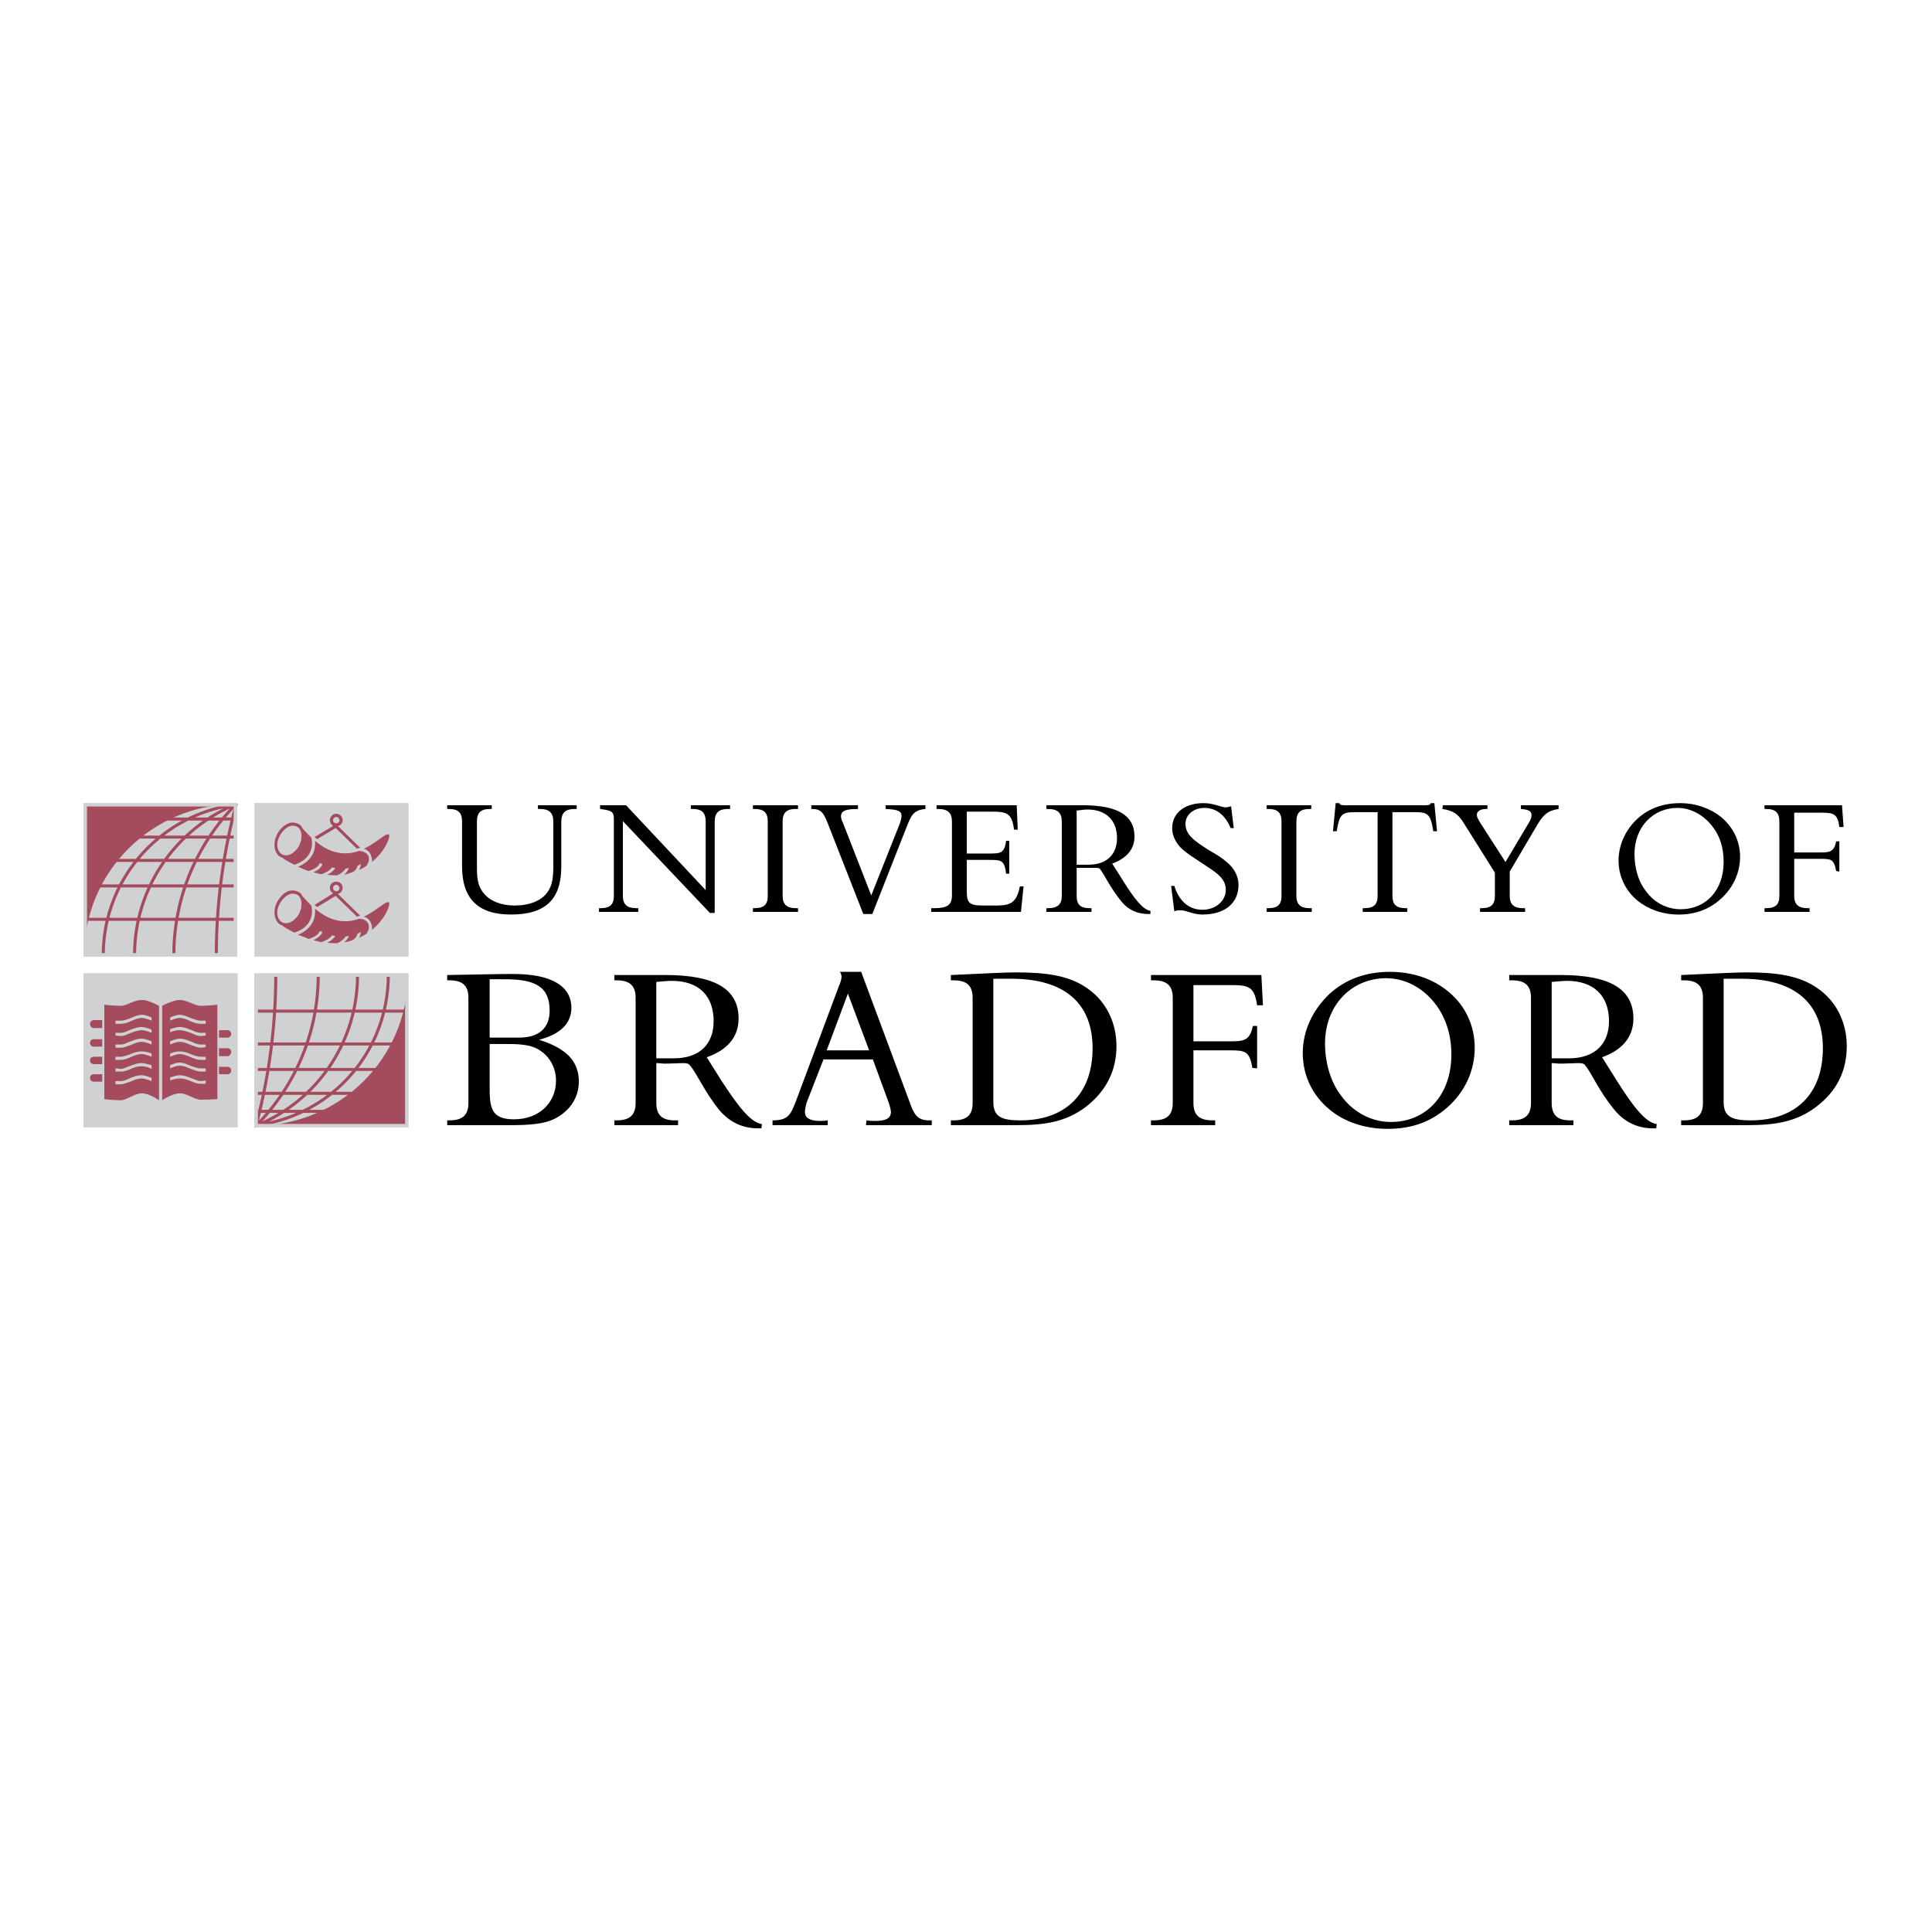 <svg xmlns="http://www.w3.org/2000/svg" width="2500" height="2500" viewBox="0 0 192.756 192.756"><path fill-rule="evenodd" clip-rule="evenodd" fill="#fff" d="M0 0h192.756v192.756H0V0z"/><path d="M49.065 80.711h-.158c-.954 0-1.324.37-1.324 1.27v4.446c0 1.111.053 1.958.688 2.699.583.741 1.694 1.218 3.071 1.218 1.482 0 2.647-.477 3.23-1.27.583-.741.635-1.641.635-2.912v-4.181c0-.9-.423-1.27-1.324-1.27h-.211v-.371h3.865v.371h-.212c-.9 0-1.323.37-1.323 1.27v4.446c0 3.281-1.536 4.816-5.031 4.816-3.283 0-4.872-1.588-4.872-4.816v-4.446c0-.9-.371-1.27-1.324-1.27h-.158v-.371h4.447v.371h.001zM63.468 90.609h.212v.371h-3.918v-.371h.159c.953 0 1.324-.371 1.324-1.217V81.77c0-.794-.159-.9-1.376-1.059v-.371h2.595l7.942 8.468V81.98c0-.9-.371-1.27-1.324-1.27h-.159v-.371h3.918v.371h-.212c-.9 0-1.324.37-1.324 1.27v9.104h-.477l-8.684-9.157v7.463c.001.848.424 1.219 1.324 1.219zM79.407 90.609h.212v.371h-4.501v-.371h.159c.953 0 1.323-.371 1.323-1.217v-7.41c0-.9-.371-1.27-1.323-1.27h-.159v-.371h4.501v.371h-.212c-.953 0-1.324.37-1.324 1.27v7.41c0 .846.424 1.217 1.324 1.217zM82.584 82.14c-.371-.899-.583-1.429-1.536-1.429h-.106v-.371h4.66v.371c-1.165 0-1.695.159-1.695.741 0 .159.053.371.212.688l2.807 7.198 2.753-6.934c.159-.37.265-.741.265-1.005 0-.529-.477-.635-1.588-.688v-.371h3.972v.371c-1.218.105-1.43.688-1.854 1.747l-3.442 8.733h-.9l-3.548-9.051zM92.91 90.609h.317c1.271 0 1.748-.317 1.748-1.271v-7.357c0-.9-.424-1.27-1.377-1.27h-.159v-.371h7.997l.105 2.435h-.371c-.211-1.641-.688-1.799-2.277-1.799h-2.435v4.181h2.171c1.164 0 1.588 0 1.748-1.27h.316v3.281h-.316c-.16-1.376-.479-1.376-1.748-1.376h-2.171v3.176c0 1.111.265 1.376 1.589 1.376h1.43c1.43 0 1.959-.371 2.275-1.905h.371l-.264 2.541h-8.95v-.371h.001zM104.4 90.609h.158c.953 0 1.377-.371 1.377-1.217v-7.41c0-.9-.424-1.27-1.377-1.27h-.158v-.371h3.654c3.441 0 5.135 1.006 5.135 3.123 0 1.271-.793 2.17-2.223 2.699l1.006 1.588c1.217 1.958 2.064 3.017 2.807 3.123v.317h-.213c-1.111 0-2.012-.423-2.699-1.27-1.113-1.376-1.643-2.593-2.119-3.229-.105-.105-.264-.105-.477-.105H107.418v2.805c0 .847.371 1.217 1.271 1.217h.211v.371h-4.5v-.371zm4.237-4.34c1.801 0 2.807-1.059 2.807-2.646 0-1.8-1.111-2.858-2.965-2.858-.266 0-.637.053-1.061.106v5.399h1.219v-.001zM116.844 88.386h.318c.477 1.535 1.482 2.382 2.807 2.382 1.377 0 2.33-.953 2.33-1.959 0-1.217-.953-1.747-2.383-2.699-1.219-.794-2.119-1.376-2.49-2.011-.316-.476-.477-.953-.477-1.482 0-1.482 1.219-2.488 3.125-2.488 1.059 0 1.748.423 2.225.423.105 0 .316-.053.529-.105l.264 2.17h-.316c-.531-1.323-1.482-2.012-2.596-2.012-1.111 0-1.906.688-1.906 1.588 0 1.111.9 1.694 2.277 2.593.848.477 1.641.953 2.277 1.641.477.529.74 1.217.74 1.852 0 1.8-1.324 2.964-3.6 2.964-.953 0-1.59-.424-2.172-.424-.211 0-.424 0-.635.106l-.317-2.539zM130.664 90.609h.213v.371h-4.502v-.371h.158c.955 0 1.324-.371 1.324-1.217v-7.41c0-.9-.369-1.27-1.324-1.27h-.158v-.371h4.449v.371h-.16c-.953 0-1.324.37-1.324 1.27v7.41c0 .846.424 1.217 1.324 1.217zM140.248 90.609h.16v.371h-4.449v-.371h.16c.953 0 1.324-.371 1.324-1.217v-8.363h-2.277c-1.324 0-1.537.265-1.801 1.905h-.371l.266-2.805h.369c.055.212.266.212.689.212h7.73c.424 0 .637 0 .689-.212h.369l.266 2.805h-.371c-.264-1.641-.477-1.905-1.801-1.905h-2.275v8.363c.001.846.37 1.217 1.323 1.217zM151.951 90.609h.211v.371h-4.5v-.371h.158c.953 0 1.324-.371 1.324-1.217v-2.329l-3.123-4.975c-.531-.847-1.008-1.217-2.119-1.376l.053-.371h4.449v.371h-.16c-.582 0-.9.265-.9.582 0 .265.16.477.371.847l2.488 3.864 2.33-3.917c.213-.317.266-.582.266-.794 0-.37-.318-.529-1.059-.582v-.371h3.76v.371c-1.113.159-1.537.635-2.066 1.482l-2.807 4.763v2.435c0 .846.424 1.217 1.324 1.217zM163.389 89.868c-1.217-1.005-1.906-2.435-1.906-4.022 0-1.535.689-3.07 1.906-4.181 1.111-1.006 2.543-1.535 4.236-1.535 1.588 0 3.018.529 4.078 1.376 1.217 1.005 1.906 2.435 1.906 3.97 0 1.587-.689 3.123-1.959 4.234-1.113 1.006-2.49 1.535-4.184 1.535-1.589-.001-3.019-.53-4.077-1.377zm8.578-3.864c0-1.43-.371-2.594-1.111-3.546-.9-1.165-2.172-1.853-3.494-1.853-2.438 0-4.289 1.906-4.289 4.605 0 1.429.422 2.805 1.111 3.652.848 1.217 2.17 1.853 3.494 1.853 2.488 0 4.289-1.853 4.289-4.711zM180.334 90.609h.211v.371h-4.5v-.371h.158c.953 0 1.324-.371 1.324-1.217v-7.41c0-.9-.371-1.27-1.324-1.27h-.158v-.371h7.73l.158 2.17h-.422c-.16-1.27-.531-1.429-1.748-1.429h-2.754v3.97h2.436c1.059 0 1.535 0 1.748-1.111h.318v3.017l-.318-.053c-.213-1.217-.529-1.217-1.643-1.217h-2.541v3.705c.001.845.425 1.216 1.325 1.216zM44.618 111.779h.211c1.324 0 1.906-.527 1.906-1.746V99.555c0-1.219-.583-1.748-1.906-1.748h-.211v-.529c3.018-.053 5.242-.105 6.565-.105 3.866 0 5.825 1.217 5.825 3.387 0 1.535-1.112 2.646-3.23 3.176 2.701.848 3.972 2.117 3.972 4.182 0 1.482-.794 2.807-2.224 3.6-1.112.635-2.647.74-4.712.74h-6.195v-.479h-.001zm4.236-2.963c0 2.064.477 2.857 2.436 2.857 2.488 0 4.183-1.641 4.183-3.863 0-1.217-.582-2.328-1.535-2.963-.953-.689-2.224-.689-3.865-.689h-1.218v4.658h-.001zm2.912-5.293c2.012 0 3.071-.953 3.071-2.699 0-2.381-1.43-3.123-4.448-3.123h-1.536v5.822h2.913zM61.297 111.779h.212c1.323 0 1.906-.527 1.906-1.746V99.555c0-1.219-.583-1.748-1.906-1.748h-.212v-.529h5.083c4.925 0 7.308 1.377 7.308 4.34 0 1.801-1.059 3.123-3.177 3.865l1.429 2.275c1.748 2.699 2.965 4.234 4.078 4.393l-.053.424h-.317c-1.536 0-2.807-.582-3.866-1.799-1.535-1.906-2.224-3.652-2.965-4.5-.106-.158-.318-.211-.635-.211-.477 0-1.112.053-1.854.053-.265 0-.529-.053-.847-.053v3.969c0 1.219.583 1.746 1.853 1.746h.318v.477h-6.354v-.478h-.001zm5.931-6.191c2.595 0 3.971-1.43 3.971-3.705 0-2.541-1.482-4.023-4.183-4.023-.371 0-.9.055-1.536.107v7.621h1.748zM77.077 111.779c1.589 0 1.801-.58 2.33-1.904l4.289-11.486c.159-.369.265-.688.265-.951 0-.107-.053-.318-.159-.477h2.118l4.766 12.809c.476 1.375.794 2.01 2.012 2.01h.265v.477h-6.565l.053-.477c.317.055.582.055.847.055 1.112 0 1.589-.266 1.589-.9 0-.105-.053-.424-.212-.9l-1.588-4.34H82.16l-1.694 4.34c-.106.424-.159.689-.159.9 0 .582.477.9 1.482.9.212 0 .477 0 .794-.055v.477h-5.507v-.478h.001zm9.637-6.986l-2.118-5.662-2.118 5.662h4.236zM94.869 111.779h.265c1.324 0 1.906-.527 1.906-1.746V99.555c0-1.219-.582-1.748-1.906-1.748h-.265v-.529c3.389-.158 5.508-.264 6.459-.264 3.072 0 5.35.316 7.15 1.588 1.854 1.27 2.912 3.387 2.912 5.77 0 2.486-1.059 4.498-3.02 6.033-2.012 1.535-4.129 1.852-6.936 1.852h-6.567v-.478h.002zm4.236-1.851c0 1.482.793 1.852 2.699 1.852 4.555 0 7.203-2.697 7.203-7.197 0-4.445-2.754-6.934-8.102-6.934h-1.801v12.279h.001zM120.975 111.779h.264v.477h-6.406v-.477h.266c1.322 0 1.906-.527 1.906-1.746V99.555c0-1.219-.584-1.748-1.906-1.748h-.266v-.529h11.014l.158 3.018h-.582c-.264-1.746-.74-2.012-2.436-2.012h-3.918v5.611h3.441c1.535 0 2.172 0 2.488-1.535h.424v4.234l-.477-.053c-.264-1.693-.74-1.748-2.33-1.748h-3.546v5.24c-.001 1.219.581 1.746 1.906 1.746zM132.678 110.723c-1.748-1.43-2.701-3.441-2.701-5.664s1.006-4.34 2.701-5.928c1.588-1.43 3.6-2.17 5.982-2.17 2.277 0 4.289.688 5.824 1.957 1.695 1.377 2.648 3.389 2.648 5.611 0 2.275-.953 4.393-2.754 5.98-1.641 1.43-3.547 2.117-5.93 2.117-2.276.001-4.288-.687-5.77-1.903zm12.125-5.506c0-1.957-.529-3.6-1.535-4.975-1.271-1.693-3.072-2.646-4.979-2.646-3.441 0-6.09 2.699-6.09 6.51 0 2.064.637 3.971 1.59 5.188 1.217 1.693 3.07 2.646 4.977 2.646 3.496-.001 6.037-2.647 6.037-6.723zM150.574 111.779h.266c1.322 0 1.906-.527 1.906-1.746V99.555c0-1.219-.584-1.748-1.906-1.748h-.266v-.529h5.137c4.871 0 7.254 1.377 7.254 4.34 0 1.801-1.059 3.123-3.123 3.865l1.43 2.275c1.693 2.699 2.912 4.234 4.023 4.393l-.053.424h-.318c-1.482 0-2.807-.582-3.812-1.799-1.588-1.906-2.275-3.652-2.965-4.5-.105-.158-.318-.211-.688-.211-.477 0-1.113.053-1.854.053-.266 0-.477-.053-.795-.053v3.969c0 1.219.582 1.746 1.854 1.746h.318v.477h-6.408v-.478zm5.985-6.191c2.541 0 3.971-1.43 3.971-3.705 0-2.541-1.535-4.023-4.184-4.023-.369 0-.9.055-1.535.107v7.621h1.748zM167.73 111.779h.266c1.324 0 1.906-.527 1.906-1.746V99.555c0-1.219-.582-1.748-1.906-1.748h-.266v-.529c3.389-.158 5.561-.264 6.514-.264 3.018 0 5.295.316 7.096 1.588 1.854 1.27 2.912 3.387 2.912 5.77 0 2.486-1.006 4.498-3.018 6.033s-4.131 1.852-6.938 1.852h-6.566v-.478zm4.237-1.851c0 1.482.795 1.852 2.701 1.852 4.555 0 7.201-2.697 7.201-7.197 0-4.445-2.754-6.934-8.102-6.934h-1.801v12.279h.001z" fill-rule="evenodd" clip-rule="evenodd"/><path fill-rule="evenodd" clip-rule="evenodd" fill="#a54b5e" d="M25.555 97.277h15.038v15.034H25.555V97.277z"/><path d="M25.555 112.15c8.26 0 14.985-6.668 14.985-14.873H25.555v14.873z" fill-rule="evenodd" clip-rule="evenodd" fill="#d0d1d3"/><path d="M25.555 112.15c8.26 0 14.985-6.668 14.985-14.873H25.555v14.873z" fill="none" stroke="#d0d1d3" stroke-width=".302" stroke-miterlimit="2.613"/><path d="M25.607 104.158h14.562m-2.647 2.541H25.555m9.796 2.383h-9.796m6.83 1.799h-6.831m.053-10.004h14.774m-14.826 11.434c3.812-3.865 6.195-9.158 6.195-15.033m-6.195 15.033a16.168 16.168 0 0 0 10.114-15.033m-10.008 14.978c7.413-1.004 13.079-7.303 13.079-14.979m-13.185 14.979a58.374 58.374 0 0 0 1.959-14.979" fill="none" stroke="#a54b5e" stroke-width=".302" stroke-miterlimit="2.613"/><path fill-rule="evenodd" clip-rule="evenodd" fill="#a54b5e" d="M8.504 80.288h14.985v14.979H8.504V80.288z"/><path d="M23.489 80.394c-8.208 0-14.932 6.668-14.932 14.873h14.932V80.394z" fill-rule="evenodd" clip-rule="evenodd" fill="#d0d1d3"/><path d="M23.489 80.394c-8.208 0-14.932 6.668-14.932 14.873h14.932V80.394z" fill="none" stroke="#d0d1d3" stroke-width=".302" stroke-miterlimit="2.613"/><path d="M23.489 88.386H8.927m2.648-2.541h11.967m-9.795-2.328h9.796m-6.832-1.8h6.831m-.053 10.003H8.716m14.775-11.432c-3.782 3.859-6.144 9.131-6.144 14.979m6.07-14.979c-5.864 2.466-9.989 8.252-9.989 14.979m10.009-14.979c-7.414 1.006-13.132 7.357-13.132 14.979m13.237-14.926a57.978 57.978 0 0 0-1.959 14.926" fill="none" stroke="#a54b5e" stroke-width=".302" stroke-miterlimit="2.613"/><path fill-rule="evenodd" clip-rule="evenodd" fill="#d0d1d3" d="M25.555 95.267h15.038V80.288H25.555v14.979z"/><path fill="none" stroke="#d0d1d3" stroke-width=".354" stroke-miterlimit="2.613" d="M25.555 95.267h15.038V80.288H25.555v14.979z"/><path d="M38.792 83.251c-.317-.158-1.165.794-2.488 1.43.37.105.635.37.741.741.053.212.106.371.053.583 1.377-1.112 1.906-2.594 1.694-2.754z" fill-rule="evenodd" clip-rule="evenodd" fill="#a54b5e"/><path d="M36.781 85.475c-.106-.318-.424-.529-.954-.583-1.218.423-2.7.423-4.395-1.005.106 1.376-.688 2.17-1.694 2.593.371.159.741.318 1.059.423.477-.159.953-.371 1.112-.794.106.053.159.053.265.106-.158.423-.529.635-.9.794.265.106.529.159.794.211.423-.159.847-.37 1.059-.688a.668.668 0 0 0 .317.053c-.159.317-.477.529-.794.688.318.053.688.053 1.006.053.318-.159.635-.371.847-.688.106 0 .212 0 .318-.053a2.013 2.013 0 0 1-.477.688c.265-.053.583-.159.847-.265.265-.159.424-.371.477-.635l.318-.159c0 .212-.053.371-.159.583a3.38 3.38 0 0 0 .742-.424c.264-.422.264-.581.212-.898zM33.709 82.405c.265-.053.477-.265.477-.582s-.265-.635-.636-.635a.644.644 0 0 0-.636.635c0 .265.159.477.318.582l-1.854 1.112.265.211s1.642-1.006 1.854-1.111c.159.159 2.118 2.064 2.118 2.064l.317-.106-2.223-2.17zm-.159-.9c.159 0 .318.159.318.317 0 .212-.159.317-.318.317s-.317-.105-.317-.317c0-.158.159-.317.317-.317z" fill-rule="evenodd" clip-rule="evenodd" fill="#a54b5e"/><path d="M29.367 86.269c-.423-.212-.847-.424-1.271-.741-.053 0-.105-.053-.159-.053-.635-.424-.741-1.482-.212-2.382.318-.529.742-.847 1.218-1.006.318-.053.636 0 .9.159.159.105.265.211.318.37.317.371.635.688.9.953.318 1.535-.635 2.382-1.694 2.7zm-.635-.953c.423-.105.794-.423 1.059-.847.424-.741.371-1.641-.105-1.958a1.009 1.009 0 0 0-.688-.106c-.371.106-.741.424-1.006.847-.477.741-.424 1.588.105 1.959a.869.869 0 0 0 .635.105zM38.792 90.027c-.317-.159-1.165.793-2.488 1.429.37.106.635.371.741.741.053.212.106.37.053.582 1.377-1.112 1.906-2.593 1.694-2.752z" fill-rule="evenodd" clip-rule="evenodd" fill="#a54b5e"/><path d="M36.781 92.25c-.106-.317-.424-.582-.954-.582-1.218.423-2.7.423-4.395-1.006.106 1.376-.688 2.17-1.694 2.594.371.159.741.265 1.059.423.477-.159.953-.371 1.112-.794.106.053.159.053.265.106-.158.371-.529.635-.9.794.265.105.529.159.794.212.423-.159.847-.371 1.059-.688a.668.668 0 0 0 .317.053c-.159.317-.477.529-.794.688.318.053.688.053 1.006.053.318-.159.635-.37.847-.688.106 0 .212 0 .318-.053a1.444 1.444 0 0 1-.477.635c.265 0 .583-.106.847-.212.265-.159.424-.371.477-.635l.318-.159c0 .212-.053.371-.159.582.265-.159.53-.265.742-.423.264-.424.264-.636.212-.9zM33.709 89.18a.62.62 0 0 0 .477-.582.612.612 0 0 0-.636-.635.612.612 0 0 0-.636.635c0 .265.159.423.318.529l-1.854 1.165.265.211s1.642-1.005 1.854-1.111c.159.159 2.118 2.064 2.118 2.064l.317-.105-2.223-2.171zm-.159-.9c.159 0 .318.159.318.318 0 .211-.159.317-.318.317s-.317-.106-.317-.317c0-.159.159-.318.317-.318z" fill-rule="evenodd" clip-rule="evenodd" fill="#a54b5e"/><path d="M29.367 93.043c-.423-.211-.847-.423-1.271-.741-.053 0-.105-.053-.159-.053-.635-.477-.741-1.535-.212-2.382.318-.529.742-.899 1.218-1.005.318-.053.636 0 .9.159.159.105.265.212.318.371.317.371.635.688.9.953.318 1.534-.635 2.381-1.694 2.698zm-.635-.952c.423-.106.794-.423 1.059-.847.424-.741.371-1.641-.105-1.958a1.009 1.009 0 0 0-.688-.106c-.371.106-.741.423-1.006.847-.477.741-.424 1.588.105 1.958a.864.864 0 0 0 .635.106z" fill-rule="evenodd" clip-rule="evenodd" fill="#a54b5e"/><path fill-rule="evenodd" clip-rule="evenodd" fill="#d0d1d3" d="M8.504 112.311h15.038V97.277H8.504v15.034z"/><path fill="none" stroke="#d0d1d3" stroke-width=".354" stroke-miterlimit="2.613" d="M8.504 112.311h15.038V97.277H8.504v15.034z"/><path d="M9.351 101.777c-.211 0-.371.211-.371.369 0 .213.159.424.371.424h.848v-.793h-.848zM9.351 103.682c-.211 0-.371.16-.371.371s.159.371.371.371h.848v-.742h-.848zM9.351 105.43a.362.362 0 0 0-.371.369c0 .213.159.371.371.371h.848v-.74h-.848zM9.351 107.176a.362.362 0 0 0-.371.371c0 .211.159.369.371.369h.848v-.74h-.848zM22.695 103.523a.362.362 0 0 0 .371-.371.361.361 0 0 0-.371-.369h-.847v.74h.847zM22.695 104.582h-.847v.793h.847c.212 0 .371-.211.371-.422a.362.362 0 0 0-.371-.371zM22.695 106.436h-.847v.74h.847a.362.362 0 0 0 .371-.371.361.361 0 0 0-.371-.369zM15.865 109.77c-.318-.213-1.112-.688-1.695-.688-.741 0-1.536.688-2.118.688-.635 0-1.642-.105-1.642-.105v-9.422s1.006.105 1.642.105c.583 0 1.324-.582 2.118-.582.583 0 1.376.424 1.695.582v9.422zm-1.748-2.489c-.423 0-.847.158-1.218.318-.317.158-.635.264-.9.264h-.476v.318h.476c.318 0 .688-.16 1.006-.266.371-.158.742-.316 1.112-.316.265 0 .583.105 1.006.264v-.316c-.371-.16-.742-.266-1.006-.266zm-1.218-.9c-.317.107-.635.266-.847.266l-.529-.053v.316h.529c.318 0 .635-.105 1.006-.264a2.616 2.616 0 0 1 1.059-.266c.265 0 .636.055 1.006.266v-.371c-.371-.105-.742-.211-1.006-.211-.424 0-.794.159-1.218.317zm0-1.164c-.317.105-.635.213-.9.213h-.476v.316h.476c.318 0 .688-.105 1.006-.264.371-.16.742-.318 1.112-.318.265 0 .583.105 1.006.266v-.318a2.653 2.653 0 0 0-1.006-.211c-.424-.001-.847.158-1.218.316zm0-1.27c-.317.158-.635.264-.847.264h-.529v.318h.529c.318 0 .635-.158 1.006-.266.317-.158.741-.316 1.059-.316.265 0 .636.105 1.006.264v-.316c-.371-.16-.742-.266-1.006-.266-.424 0-.794.16-1.218.318zm0-1.164c-.317.158-.635.264-.847.264h-.529v.266l.529.053c.318 0 .635-.16 1.006-.318.317-.105.741-.264 1.059-.264.265 0 .636.105 1.006.264v-.318c-.371-.158-.742-.264-1.006-.264-.424-.001-.794.157-1.218.317zm-.847-.637c.318 0 .635-.105 1.006-.264.371-.158.741-.318 1.112-.318.211 0 .583.107.953.266v-.318c-.371-.158-.688-.264-.953-.264-.423 0-.847.211-1.218.369-.317.107-.635.213-.9.213h-.529v.316h.529zM21.689 109.664s-1.059.053-1.642.053c-.635 0-1.376-.635-2.118-.635-.582 0-1.43.475-1.747.688v-9.422c.317-.158 1.165-.582 1.747-.582.742 0 1.483.582 2.118.582.583 0 1.642-.105 1.642-.105v9.421zm-1.642-1.801c-.265 0-.583-.158-.9-.264-.37-.16-.794-.318-1.218-.318-.265 0-.582.105-.953.211v.318c.371-.158.741-.211.953-.211.371 0 .742.105 1.112.264s.688.266 1.006.266h.477v-.318l-.477.052zm-.9-1.482c-.423-.158-.794-.369-1.218-.369-.265 0-.582.105-.953.264v.318c.371-.158.688-.266.953-.266.371 0 .742.16 1.112.318.318.105.688.264 1.006.264h.477v-.316h-.477c-.264 0-.582-.106-.9-.213zm0-1.164c-.37-.158-.794-.316-1.218-.316-.265 0-.582.053-.953.211v.318c.371-.16.741-.266.953-.266.371 0 .742.158 1.112.318.371.158.688.264 1.006.264h.477v-.316h-.477c-.264 0-.582-.108-.9-.213zm0-1.27c-.423-.158-.794-.318-1.218-.318-.265 0-.582.105-.953.266v.316c.371-.158.688-.264.953-.264.371 0 .742.158 1.112.316.318.107.688.266 1.006.266l.477-.053v-.266h-.477c-.264.001-.582-.105-.9-.263zm0-1.164c-.423-.16-.794-.318-1.218-.318-.265 0-.582.105-.953.211v.318c.371-.158.688-.211.953-.211.371 0 .742.158 1.112.264.318.158.688.318 1.006.318l.477-.053v-.266h-.477c-.264.001-.582-.105-.9-.263zm-1.218-1.219c.318 0 .742.16 1.06.318.371.158.688.264 1.059.264h.477v-.316h-.477c-.265 0-.583-.105-.9-.213-.423-.158-.794-.369-1.218-.369-.265 0-.582.105-.953.264v.318c.37-.158.688-.266.952-.266z" fill-rule="evenodd" clip-rule="evenodd" fill="#a54b5e"/><path d="M25.555 97.277h15.039v15.033H25.555V97.277zM8.504 80.288h14.985v14.979H8.504V80.288z" fill="none" stroke="#d0d1d3" stroke-width=".354" stroke-miterlimit="2.613"/></svg>